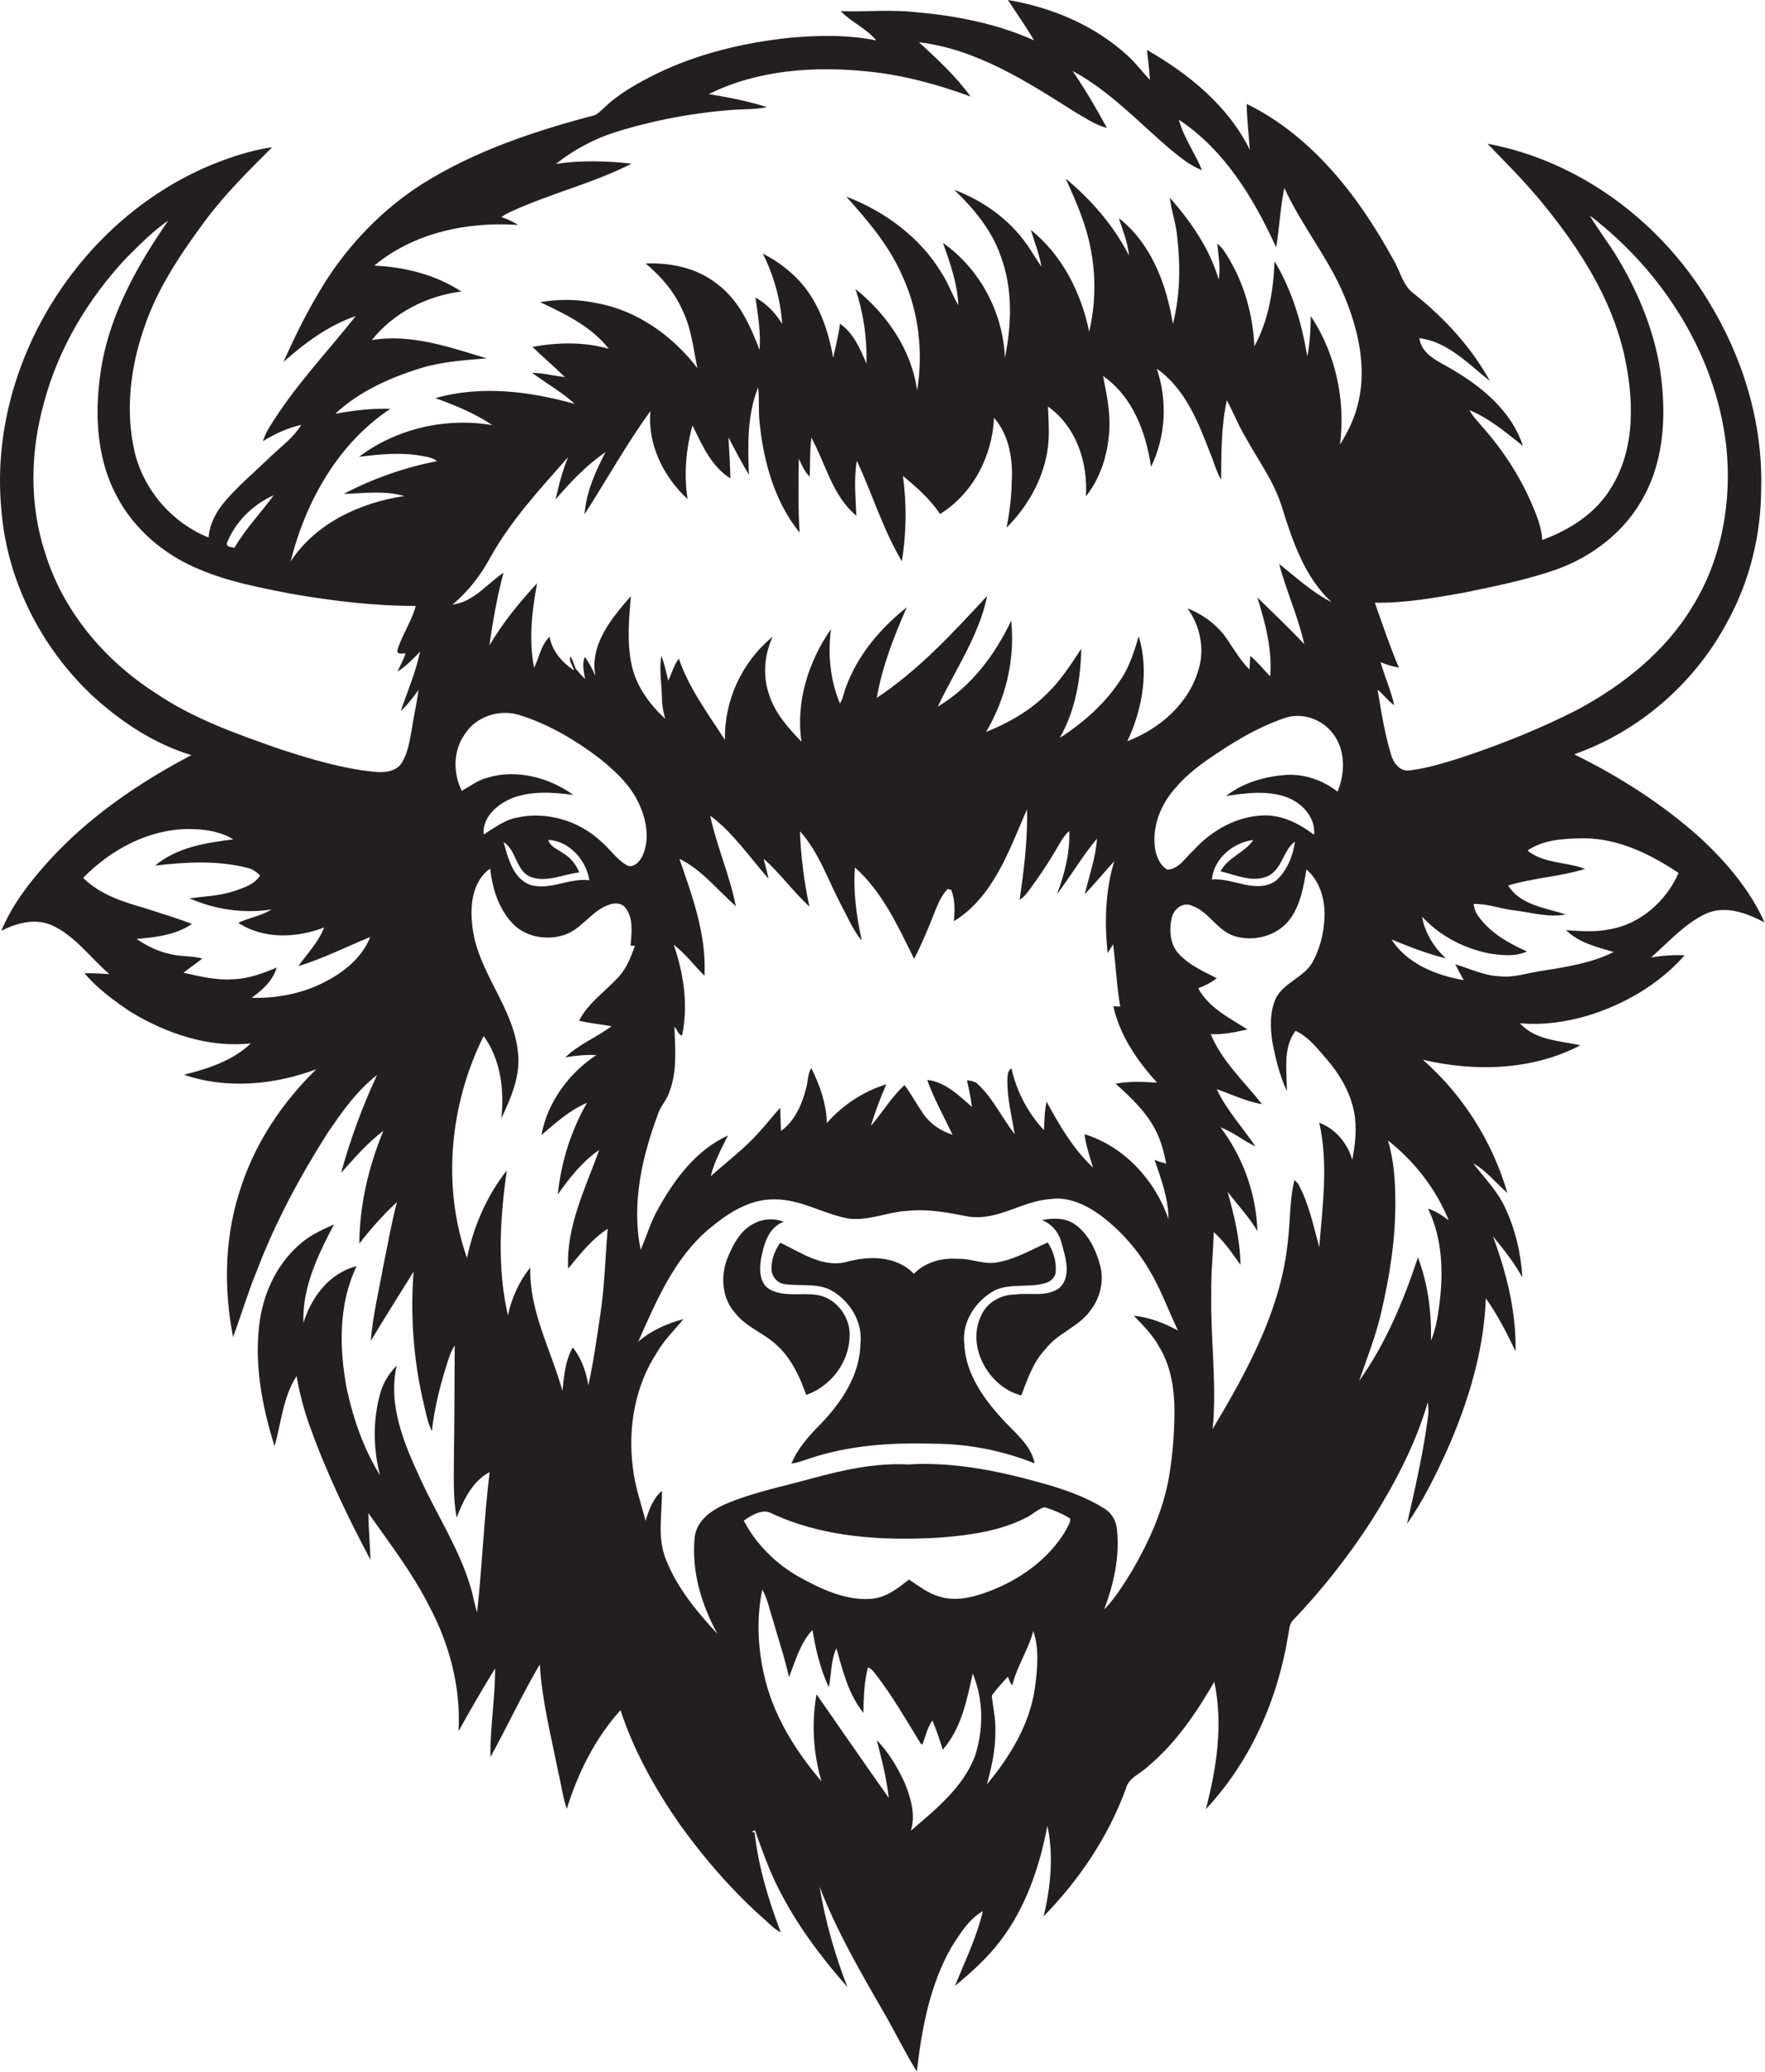 <?xml version="1.0" encoding="utf-8"?>
<!-- Generator: Adobe Illustrator 19.2.0, SVG Export Plug-In . SVG Version: 6.00 Build 0)  -->
<svg version="1.1" id="Layer_1" xmlns="http://www.w3.org/2000/svg" xmlns:xlink="http://www.w3.org/1999/xlink" x="0px" y="0px"
	 viewBox="0 0 647.4 759.7" enable-background="new 0 0 647.4 759.7" xml:space="preserve">
<g>
	<path fill="#231F20" d="M623.7,307.3c-13.8-12.4-29.6-22.5-46.3-30.7c23.9-8.4,44.2-26.1,56.1-48.4c8.3-15,12.5-32.2,12.5-49.3
		c0.6-24.1-6.8-48-19.3-68.4c-17.6-29.2-47.3-51.5-81.1-57.8c7.2,7.4,14.5,14.7,21,22.8c12.9,15.9,24.3,33.8,29,53.9
		c3.7,16.3,4.5,34.7-4.6,49.4c-5.6,9.4-15.2,15.5-25.3,19.2c-0.3-5-2.3-9.7-4.3-14.3c-4.3-9.6-10-18.4-16.9-26.3
		c-1.9-2.3-4.1-4.4-5.5-7c7.3,3,13.4,8.2,19.6,13.1c-4.1-12.6-14.8-21.5-25.9-28c-4.7-2.9-11.2-5.2-12.1-11.5
		c10.5,1.3,18,9.5,25.9,15.7c-6.9-12.5-16.8-23.2-28-32.1c-4.1-3-4.9-8.4-7.5-12.5c-12.6-23.1-29.7-45.2-53.7-57
		c0,5.6,0.8,11.2,1.1,16.8c-7.9-16.1-22.4-27.8-37.7-36.6c0.4,3.7,0.9,7.3,1.1,11c-2.8-2.9-5.2-6.2-8.2-8.9
		C401.5,9.3,385.8,2.7,369.7,0c3.2,4.9,6.6,9.7,9.6,14.8c-13.6-6.1-28.3-9-43.1-10.3c-9.2-1.1-18.5-0.1-27.8-0.4
		c3.9,4.1,9.4,6.3,13,10.7c-10.6-2.1-21.5-1.9-32.2-0.9c-16.5,1.8-33,5.7-48.1,13c-7.1,3.5-14.2,7.4-19.9,13
		c-0.9,0.8-1.8,1.7-2.9,2.3c-22.1,5.8-44.1,13.1-63.5,25.3c-14.4,9.2-26.6,21.8-35.7,36.2c-5.8,9.3-10.7,19-15.1,29
		c7.9-7,16.5-13.4,26.5-16.8c-10.8,13.6-23,26.3-32,41.3c-0.9,1.4-1.5,3-2.1,4.6c4.4-2.7,9.1-4.9,14.1-6c-2.8,4.6-7.2,7.8-11,11.4
		c-5.6,5.4-11.6,10.5-16.7,16.3c-3.3,3.8-5.9,8.4-6.3,13.6c-13.4-5.4-23.7-17.3-27.1-31.3c-3.5-15-1.6-30.9,3.4-45.4
		c4.8-14.5,13.4-27.2,22.4-39.4c7.3-9.8,16-18.4,24.6-27c-5.9,0.8-11.6,2.5-17.2,4.5C31.1,77-4.7,132.2,0.5,186.9
		c2,25.9,14.6,50.6,33.5,68.3c10.4,9.5,22.6,17.6,36.2,21.7C50.6,287.2,31.9,300,17,316.7c-6.6,7.4-12.7,15.4-16.5,24.6
		c5.5-2.8,12.1-4.6,18.1-2.2c8.8,3.8,14.4,12,21.5,18.1c-3-0.2-6-0.4-9.1-0.3c4.8,5.7,10.9,10.1,17,14.2c13.1,7.9,28.5,13.2,44,11.5
		c-6.7,6.4-15.7,9.3-24.5,11.5c15.7,5.4,33.2,3.7,48.5-2C103.8,404,93.9,418.6,88.5,435c-6.1,17.7-6.6,37-3,55.3
		c3-8.1,5.4-16.3,8.7-24.3c6.7-17.6,15.7-34.4,25.8-50.3c5.3-7.8,10.8-15.7,18.3-21.5c-5.4,11.6-9.8,23.6-13.2,35.9
		c4.9-5.4,9.6-11,15.5-15.4c-5.4,13.1-8.7,27.1-8.8,41.3c4.2-5.4,8.8-10.6,13.8-15.2c-2.1,7.9-3.4,15.9-5.1,23.9
		c-1.6,9-3.8,17.9-4.5,27c5.1-8.5,10.5-17,15.7-25.4c-1.2,15.6-0.1,31.4,3.3,46.6c1,4,1.6,8.2,3.4,11.9c0.9-8.2,2.9-16.3,5.4-24.2
		c0.8-2.5,1.5-5,3-7.2c-0.1,13.4-0.1,26.9-0.3,40.3c0,7.6-0.4,15.3,1,22.8c2.5-6.4,5.7-13.3,12.1-16.7c-2.1,17.1-2.7,34.3-4.6,51.4
		c-1-2.9-1.4-6-2.3-8.9c-4.1-14.1-12.3-26.5-18.4-39.8c-6-12.9-12.1-27.2-8.8-41.7c-2.6,2.6-4.7,5.8-5.8,9.4
		c-3,10-2.9,20.7-0.3,30.8c-6-9.7-9.8-20.6-12.2-31.7c-2.8-14.9-3.1-31,3.6-45c-10,2.5-16.6,11.4-19.5,20.8
		c-0.5-12.9,5.3-24.9,11.2-36.1c-4,1.8-8.1,3.6-11.5,6.4c-8.6,6.9-13.9,17.4-15.6,28.2c-2.4,15.7,0.6,31.7,5.3,46.7
		c2.5-8.6,3.1-18.1,8.1-25.7c1.1,6.5,2.8,12.9,5.1,19.1c6,16.7,13.7,32.6,22,48.3c-0.2-5.7-0.7-11.4-0.8-17.2
		c7.7,11,16,21.7,22.1,33.7c7.6,14.1,11.9,30.2,11,46.3c4.3-7.8,8.8-15.5,13.4-23c0.1,10.8-1.9,21.6-1.7,32.5
		c6.2-11.3,11.6-22.9,18.1-34c0.8,13.5,4.2,26.5,6.8,39.7c1.1,4.4,1.6,9,3.1,13.3c4.1-13.2,10.4-25.9,19.7-36.2
		c4.9,15,12.7,28.8,21.6,41.7c9.2,12.8,19.6,24.8,31.5,35.3c1.8,1.6,3.5,3.4,5.7,4.5c-4.5-11.8-8.2-24-9.6-36.6l-1.1-0.3
		c0.3-0.1,0.9-0.4,1.2-0.6c2.6,7.2,5.1,14.5,8.6,21.3c6.6,13.2,15.6,25.2,25.3,36.2c-4.6-11.9-8.1-24.2-10.2-36.8
		c6.2,16.1,14.9,31.1,23.5,46c4.2,7.2,7.8,14.8,12.2,21.8c1.8-15.8,4.8-31.9,12.8-45.8c3.1-4.8,6.3-10.1,11.4-13
		c-2.2,9.5-6.6,18.4-10.2,27.4c6-5,11.9-10.2,16.6-16.5c9.4-12.2,14.4-27.2,17.3-42.2c2.3,10.9,1.2,22.4-1.4,33.2
		c13.1-13.4,23.8-29.3,30.2-46.9c1-4,5.4-5.4,8.1-8.1c10.2-8.5,17.7-19.6,24.3-31c3.3,15.5,0.9,31.5-3.1,46.7
		c16.4-17.5,26.4-40.2,30.2-63.8c0.4-1.8,0.3-4,1.8-5.5c10.7-11.2,20.3-23.4,28.7-36.4c8.6-13.6,16.2-28,20.7-43.5
		c0.2,1.5,0.3,3,0.2,4.5c-1.7,13.5-4.8,26.8-7.8,40.1c5.9-8.5,10.5-17.8,14.8-27.3c7.7-17.5,13.4-36.2,14.1-55.4
		c4.3,6,7.7,12.7,10.9,19.4c0.3-14.5-3.3-28.7-8.3-42.2c3.9,4.8,7.8,9.7,10.8,15.1c-0.5-8.8-2.6-17.7-6.4-25.7
		c-2.8-6.1-7.6-10.8-11.6-16.1c4.9,2.7,8.3,7.3,12.5,10.8c-5.5-18.8-16.3-35.9-31-48.8c19.1,4.5,40.2,3.9,57.8-5.3
		c-7.6-1.7-16.6-1.8-22.2-8.1c8.3,0.8,16.7-0.4,24.6-2.7c13.6-4.1,26.4-11.5,35.8-22.2c-4.1-0.2-8.2,0.1-12.3,0.8
		c6.4-5.6,12.2-12.3,20-16c7.2-3.3,15-0.3,21.6,3.1C642,326.5,633.3,316.2,623.7,307.3z M537.1,217.3c11.2-2.3,22.5-4.6,33.3-8.3
		c13.7-4.8,25.9-14.2,32.7-27.2c7.6-14.1,8.1-30.9,5.8-46.4c-2.3-14.4-8-28.2-15.5-40.7c-3.2-5.4-7.1-10.3-10.3-15.7
		c26.7,20.4,46.3,51,50.1,84.7c2.1,20.2-1.6,41.3-12.4,58.7c-9.9,16.5-25.5,28.9-42.3,37.9c-13.9,7.1-28.5,12.9-43.4,17.8
		c-5.9,1.8-11.9,3.7-18.1,4.4c-3.6,0.5-6-2.9-6.8-5.9c-2.3-7.7-3.6-15.7-4.9-23.7c2.2,1.8,3.8,4.1,6.1,5.7c-1.2-5.4-3.5-10.5-5-15.8
		c2.1,0.9,4.4,1.6,6.7,2c-3.3-7.8-6-15.8-8.8-23.8C515.5,221.2,526.3,219.2,537.1,217.3z M100.4,181.6c-4.7,6.5-10.4,12.3-14.4,19.3
		c-1.1-0.4-2.9-0.1-2.8-1.7C86.3,191.3,92.8,185,100.4,181.6z M116.6,361.3c-7.6,3.4-16,4.8-24.3,4.6c3.9-2.8,7.8-6.3,9.2-11.1
		c-5.2,2.2-10.6,4.2-16.4,4.3c-6,0.4-11.9-1.1-17.8-2.4c2.3-1.8,4.6-3.4,6.9-5.2c-3.6-1-7.4-0.7-11.1-1.5c-4.7-0.9-9.1-3-13-5.7
		c7-0.6,14.3-1.4,20.3-5.5c-5.7-2.2-11.5-3.9-17.3-5.8c-8.1-2.3-16.5-5-22.6-11.1c10.1-10.3,23.9-17.8,38.6-17.9
		c5.7,0,11.6,0.8,16.5,3.8c-10,1.2-20.7,2.9-28.7,9.6c11.3-1.3,22.9-2,34.1,0.9c1.7,0.4,3.1,1.5,4.4,2.7c-2,3.3-5.9,4.5-9.3,5.7
		c-5.4,1.8-11.1,2-16.6,2.7c9.3,4.1,19.9,5.7,30.1,4.1c-3.8,2.4-8.3,3-12.2,4.9c9.4,6.1,21.3,5.6,31.5,1.7
		c-2.1,5.4-6.2,9.6-9.5,14.2c9.1-2.8,17.6-7.1,26.4-10.7C132.5,352,124.6,357.7,116.6,361.3z M153.5,253c-0.6,4.9-1.8,9.8-2.5,14.7
		c-0.8,4.2-1.4,8.6-3.8,12.3c-2,2.8-5.8,3.3-9,3.1c-12.3-1.1-24.1-4.7-35.8-8.5c-15.7-5.5-31.6-11.1-45.4-20.5
		c-18.7-12-33.8-29.9-40.4-51.2c-5.9-17.8-5.5-37.2-0.5-55.1c5.3-20.1,16.3-38.4,30.5-53.5c4.8-4.7,9.5-9.6,15.1-13.4
		c-10.9,15.8-20.6,32.9-24.2,51.9c-2.9,16.3-2.7,34,5.2,48.9c6.4,12.4,17.7,21.9,30.5,27.1c10.5,4.5,21.8,6.6,32.9,8.8
		c15.3,2.7,30.8,4.6,46.4,4.6c-1.5,5.7-5,10.5-6.7,16.1c-0.5,1.9,1.9,1.3,3,1.3c-0.8,2.3-2,4.5-3,6.7c3.1-2,5.8-4.7,8.3-7.4
		c-1.6,7.5-4.6,14.6-7.1,21.8C149.5,258.5,151.5,255.7,153.5,253z M154.3,167.1c2,0.4,4.3,0.6,6,2c-11.9,2.3-23.5,6.4-34.2,12
		c7.4-0.2,15-1.3,22.2,0.8c-16.2,2.4-32.6,10-41.7,24c5.5-22,17.4-43.3,36.6-56c-6.8-0.2-13.5,0.6-20.2,1.8
		c8.7-8.1,19.8-13.1,31-16.6c8-2.5,16.3-3,24.5-3.7c-13.6-4.1-27.8-9.1-42.1-6.7c8-10.1,20.2-16.2,32.8-17.8
		c-9.4-6.2-20.8-9-31.9-9.5c14.5-12.1,34.2-16.2,52.7-14.9c-1.9-1.3-4-2.2-6.1-2.9c1-0.7,2-1.3,3.1-1.8
		c14.6-6.8,30.4-10.5,44.7-17.8c-9.2-1-18.6-1.3-27.8,0.1c6.5-5.1,13.8-9.1,21.7-11.6c14.4-4.5,29.4-7.3,44.5-8.3
		c3.8-0.2,7.5-0.1,11.2-0.9c-7-2.3-14.2-3.6-21.3-4.8c17.9-8.9,38.6-10.3,58.2-8.3c13,1.3,25.6,4.7,37.8,9.2
		c-5.4-7.5-12.2-13.7-18.9-19.9c21,2.5,39.4,14.3,56.9,25.4c3.9,2.2,7.6,4.9,12,6c-3.9-7.2-8-14.2-12.6-20.9
		c13.6,7.3,24.2,18.8,35.8,28.7c3.6,2.9,7.2,6,11.7,7.7c-2.6-6.3-6.7-11.9-8.5-18.5c16.8,11.1,27.5,28.9,35.7,46.8
		c1.2-7.2,1.5-14.6,3-21.8c6.3,13.9,16.3,25.8,22.1,39.9c4.9,11.9,8,25.2,5.2,38c-1.2,5.8-3.7,11.2-6.9,16.2
		c2.1-16.3-1.6-33.4-10.7-47.1c-0.1,5-0.3,10-1.3,14.8c-2-12.2-5.6-24.3-12-34.9c-0.4,10.7-2.2,21.7-7.4,31.2
		c-0.5-11-3.4-21.9-8.9-31.4c-1.3-2.3-2.7-4.6-4.7-6.3c0.4,4.4,1.3,8.8,0.5,13.2c-3.3-11.4-10.2-21.2-17.9-30
		c0.5,4.8,2.3,9.5,2.7,14.3c1.2,10.6,1.1,21.6-1.6,32c-2.3-14.5-7.9-29.5-19.8-38.8c1.4,4.5,3.3,8.9,3.7,13.7
		c-5.6-11-13.8-20.4-23.2-28.2c3.7,8.2,7.4,16.5,9.1,25.4c2,10.1,1.9,20.7-0.5,30.7c-2.9-14.2-9.9-28.1-21.4-37.3
		c1.4,4.5,3.1,8.9,3.9,13.5c-2-2.8-3.6-5.8-5.6-8.5c-6.5-9.1-16-15.8-26.4-19.7c7.2,6.9,13.8,14.8,17.1,24.4
		c4.4,11.9,4,24.9,1.5,37.2c-0.7-16.6-9.1-32.5-22.7-42.1c2.6,7.4,5.3,14.9,5.6,22.8c-2.2-3.7-3.6-7.9-6-11.6
		c-7.9-13.2-20.9-22.8-35.1-28.2c7.9,8.8,15.7,17.9,20.5,28.9c6.1,13.1,7.8,28,5.5,42.2c-2-14.8-11.1-28-22.6-37.2
		c2.9,8.8,4.3,18,4,27.3c-2.3-5.4-4.7-11.1-9.7-14.6c-0.5,4.2-1.6,8.3-2.5,12.5c-2-11.6-6.4-23.4-15.5-31.2c-3.1-2.8-6.6-5.1-10.3-7
		c4,8,6.5,16.8,7.1,25.8c-2.4-4-5.7-7.4-9.8-9.7c0.9,6.4,2,12.8,1.5,19.2c-3.4-9-7.7-18.4-15.7-24.3c-7.4-5.8-16.9-7.7-26.1-7.4
		c5.6,4.7,10.5,10.3,13.5,17.1c3.3,6.7,4,14.1,5.5,21.3c-9-11.8-22-21.1-36.7-23.8c-6.9-1.5-14-1.6-21-0.4
		c9.2,4.3,18.8,8.9,25.2,17.1c-9.1-2.6-18.7-2.4-28-0.7c3.9,3.8,8,7.2,11.9,11.1c-4-0.5-8-1.5-12-1.6c5.1,3.9,10.9,7,15.6,11.4
		c-16.5-4.6-34.4-6.9-51.1-2.1c7.3,2.6,14.5,5.6,20.9,9.9c-17-2.9-35.1,1.2-48.9,11.6C139.2,166.6,146.8,165.8,154.3,167.1z
		 M471.6,292.2c5.8,2,11,7.4,10.4,13.9c-5.2-3.9-11.2-7.1-17.9-7.1c-10.1,0.1-19.5,5.3-26.2,12.7c-3,2.6-5.4,7-9.7,7.2
		c-2.5-1.4-3.8-4.3-4.4-7c-1.5-8.3,1.8-16.8,7.3-22.9c3.2-3.8,7-7,11.1-9.9c9-6.3,18.5-12.2,29-15.8c6.4-2.2,13.8,0.4,17.8,5.8
		c4.6,6,4.4,14.5,1.6,21.2c-5.5-4.3-12.5-6.7-19.4-6.1c-7.6,0.6-15.4,2.9-21.5,7.7C456.9,290.8,464.6,289.8,471.6,292.2z
		 M465.4,321.1c5-2.7,5.3-9.4,9.6-12.5c-0.7,5.2-2.9,10.6-6.8,14.2c-7.2,5.3-15.8-1-23.7-0.3c0.8-7.8,7.8-13.5,15.2-14.5
		c-3.1,4.7-9.3,6.3-12,11.5C453.5,320.9,459.8,323.9,465.4,321.1z M400.9,428.1c-7.3-6.8-12.3-15.5-17-24.1c-0.8,3.4-0.8,6.9-1,10.4
		c-5.9-6.3-10-14.2-11.9-22.6c-1.5,0.8-1.4,2.6-1.5,4.1c-0.1,6.8,1.6,13.4,2.7,20c-4.7-6-7.9-13.1-13.5-18.3c-1-1.1-2.6-1.3-4-1.5
		c0.7,3.3,1.4,6.5,1.8,9.8c-4.8-4.2-9.8-9.2-16.4-9.9c2.5,7,6.1,13.4,9.3,20.1c-4.2-1.3-8.1-3.9-10.7-7.6c-2.4-3.5-4.4-7.2-6.9-10.6
		c-4.9,4.4-8.1,10.1-12.4,15c1.6-5.2,3.5-10.3,5.7-15.3c-8.4,2.6-16,7.6-21.8,14.2c-0.2-7.1-2.6-13.9-5.7-20.1
		c-1.4,2.1-1.2,4.9-1.9,7.3c-1.5,5.9-4.1,12-9.2,15.7c-0.2-2.8-0.2-5.6-0.3-8.5c-2.7,2.9-5.1,6.1-7.8,9c-5.3,6-11.8,10.8-17.7,16.1
		c1.3-5.3,3.9-10.1,6.3-14.9c-11.5,5.2-19.5,15.9-25.5,26.7c-2.8,4.8-4.3,10.2-6.5,15.2c-3.5-17.1,0.6-34.6,6.7-50.7
		c1.1-2.6,3.1-4.7,3.9-7.4c2.9-7.6,2-15.8,1.8-23.7c1,0.9,1.4,3.1,2.8,3.2c2.3-11.1,0.6-22.7-3.1-33.3c4.3,3.3,7.5,7.6,11.3,11.4
		c0.8-14.9-4.4-29.1-9.2-42.9c8.2,4,13.9,11.4,20.7,17.4c-2.2-11.3-7-21.9-9.4-33.2c8.5,6.3,14.4,15.2,21.4,23.1
		c-0.5-2.5-1.2-4.8-1.8-7.3c6.1,5.3,10.8,12.1,16.8,17.5c-2-9.1-3.1-18.3-3.5-27.6c7,7.7,10.3,17.9,15.1,27
		c2.4,4.4,4.3,9.2,7.6,13.1c-1.9-8.8-3.2-17.8-2.5-26.8c10.1,9,15.8,21.6,21.7,33.5c2.9-5.6,5.3-11.4,7.6-17.3
		c1.2-2.9,2.4-6,4.7-8.3c0.3,0.1,1,0.2,1.3,0.3c1.5,3.7,1.3,7.6,1,11.5c14.6-9,20.3-26.2,26.8-41c0.3,11.1-1.1,22.1-2.7,33.1
		c1.8-1,2.9-2.7,4.1-4.3c3.4-4.7,6.6-9.4,9.5-14.4c1.3-2.3,2.6-4.7,4.6-6.5c0.3,8-1.7,15.8-4.5,23.2c5.1-6.7,9.3-14,14.7-20.4
		c-0.5,7-2.9,13.7-4.5,20.4c3.7-3.9,7.2-8.1,10.8-12.1c-3.3,10.9-3.6,22.5-2.4,33.7c0.6-1.1,1.3-2.1,2-3.2c1,7.6,1.3,15.3,2.6,22.8
		c-0.6,0-1.9-0.1-2.5-0.1c2.3,10.7,8.8,20,16,28c-5-0.3-10.2-0.6-15.2,0.4c6,5.3,11.9,11,15.3,18.3c1.6,3.5,2.5,7.2,3.3,11
		c-1.5-0.4-2.9-0.8-4.3-1.4c2.4,7,5.1,14.2,5.1,21.7c-4.9-14.2-16.2-26.6-30.8-31.1C398.3,420.1,399.7,424,400.9,428.1z
		 M206.3,312.7c-1.9-1.4-4.5-2.2-5.2-4.7c7.7,0.3,13.9,7.4,15.1,14.8c-7.3-1-14.3,3.8-21.6,1.7c-6.5-2.3-8.2-9.9-9.9-15.7
		c4.8,2.9,4.4,10.5,10,12.8c5.9,2.1,11.9-1,17.8-1.7C211.2,316.8,209.1,314.3,206.3,312.7z M189.2,299.9c-4.4,0.9-8,3.8-11.8,6.1
		c-0.5-6.2,4.7-10.8,9.9-13.1c7.3-3,15.4-2.4,23-1.4c-8.9-6.4-20.9-9.6-31.6-6.3c-3.4,0.9-6.3,3.1-9.3,4.8
		c-3.3-6.5-3.2-14.8,1.1-20.8c4.1-6.5,12.8-9.3,20-7c10.7,3.3,20.4,9.1,29.3,15.8c6.1,4.9,12.1,10.5,15.1,17.9
		c2.4,5.7,3.4,12.5,0.6,18.3c-1.1,2-3.5,4.5-5.9,2.9c-3.6-2.2-6-5.9-9.2-8.6C212.3,300.9,200.2,297.3,189.2,299.9z M179.8,204.5
		c7.6-13.7,18.3-25.2,28.6-36.9c-2.1,5-3.4,10.2-4.6,15.5c5.5-6.4,11.3-12.5,18.3-17.3c-3.7,7.1-7.1,14.7-7.7,22.8
		c8.1-12.6,15.4-25.8,24.2-37.9c-1.2,12.2,4.8,24.2,13.6,32.3c-1.4-9-0.6-18.3,1.8-27c3.5,7.1,6.9,15.1,13.9,19.4
		c-0.1-5-0.4-10-0.7-15c2.4,4.6,4.8,9.2,7.5,13.7c-0.4-10.8-0.7-21.9,3.4-32.1c0.5,4.6,0,9.2,0.6,13.7c1.5,14.1,5.6,28.5,14.6,39.6
		c-0.6-9-0.4-18-0.3-27.1c1.1,2.3,2.1,4.8,4,6.6c0.2-4.8,0-9.5,0.6-14.3c5.3,9.6,7.7,21.3,16.5,28.6c-0.2-6.7-1-13.4,0.2-20.1
		c5.7,12.2,9.6,25.2,16.5,36.8c1.7-10.3,1.8-20.9,0.4-31.3c5,4.2,10,8.5,13.6,14c12.1-7.5,19.2-21.3,19.8-35.3
		c5.6,6.4,7,15.3,6.5,23.6c-0.1,5.6-0.8,11.2-1.9,16.7c7.5-7.5,13.1-17.1,14.9-27.7c1-5.5,0.5-11.2,0.3-16.7
		c10.4,7.3,14.7,20.6,13.9,32.9c5.5-6.8,8.1-15.7,8.6-24.3c0.4-6.7-1-13.3-2.3-19.8c10.9,7.5,15.8,20.8,17.6,33.3
		c5.4-11.1,6.1-24.3,2.1-36c10.4,7.3,15.2,19.5,19.6,31c1.4,3.2,2.2,6.7,4,9.7c0.1-9.7,0-19.5,2.1-29.1c2.3,4.2,4,8.7,6.5,12.9
		c4.7,8.7,10.8,16.7,13.7,26.2c3.9,12.5,8.3,25.7,18.2,34.9c-7.1-3.6-13-9.1-19.2-14c2.6,9.9,7,19.4,9.2,29.4
		c-5.5-5.9-11.4-11.4-17.2-17.1c2.9,9.3,5.5,19,4.7,28.9c-2.5-2.5-4.6-5.3-7.3-7.5c-0.1,1.7-0.2,3.3-0.3,5c-3.2-3.2-5.5-7.1-8-10.8
		c-3.5-5.3-8.8-9.3-14.7-11.6c4.6,6.4,6.4,14.9,4,22.5c-3.6,12.5-14.3,21.7-26.1,26.2c5.6-11.8,8-25.8,4.2-38.5
		c-1.6,5.3-3.2,10.7-6.3,15.4c-5.7,9-13.8,16.2-22.7,21.9c5.7-9.9,7.7-21.4,7.9-32.7c-3.8,5.8-7.6,11.7-12.6,16.5
		c-6.3,6.3-14.1,10.7-22.3,14c7.2-12.2,10.7-26.6,9.2-40.8c-6,12.7-14.8,24.3-26.9,31.5c6.3-13.4,15.1-25.9,18.1-40.6
		c-12.5,13.5-25.1,27.2-40.5,37.4c2-11.5,6.3-22.5,11-33.2c-9.6,7.6-17.9,17.4-22.2,29c-0.9,2.1-1.1,4.4-2.3,6.3
		c-3.6-8.6-4.5-18.1-3.3-27.3c-8.3,11.9-13,26.8-10.8,41.3c-4.8-5-9.6-10.3-11.8-17c-2.5-7-1.9-14.8,1.2-21.5
		c-11.2,9.1-17.8,23.4-17.5,37.8c-6.2-9.6-13.2-18.9-16.9-29.8c-1.8,2.4-2.6,5.4-3.9,8.1c-0.7-3.1-1.4-6.2-2.5-9.1
		c-0.9,5.1,0.1,10.2,0.2,15.3c0,2.7,0.5,5.2,1.2,7.8c-5.7-5.3-10.6-11.9-12.3-19.7c-1.8-8.3-1-16.9-0.3-25.3c-7,8-15.2,17.8-13,29.3
		c-1.1-2.5-2.3-4.9-3.9-7c-1.1,2.6-0.3,5.4,0.1,8.1c-1.2-1.2-2.4-2.5-3.5-3.9c-0.5-1.5-1.1-3-1.8-4.4c-0.9,1.8,1,3.4,1.2,5.1
		c-4.3-2.9-8-7-8.9-12.3c-3.2,3-3.8,7.6-5.7,11.4c-2-10.3-0.8-20.8,1.1-31c-6.5,7-12.6,14.5-17.5,22.8c1.3-8.9,2.8-17.9,5.2-26.7
		c-6.1,4.1-10.9,10.7-18.7,11.7C171.6,217,176.3,211,179.8,204.5z M227.2,357.9c-4.9,5.5-11.4,9.7-14.8,16.4c3.9,0.9,7.9,1.3,11.9,2
		c-5.4,4.1-12,6.6-16.9,11.4c3.7-0.6,7.5-1,11.3-0.8c-10.1,6.7-17.9,17.3-20.1,29.3c5.2-4.4,10.3-9.1,16.7-11.8
		c-5.9,10.3-9.5,21.8-10.7,33.6c4.3-6.1,9-12.1,15.2-16.3c-5.1,14.1-12.2,28.1-11.4,43.5c4.4-5.3,8.7-10.9,14.5-14.6
		c-0.9,10.5-1.1,21-2.7,31.4c-1.3,8.7-2.5,17.4-4.4,26c-0.8-5-2.5-9.9-5.7-13.9c-2.8,4.8-3.2,10.5-3.8,15.9
		c-4.2-15-12.2-29.2-11.8-45.2c-4.1,5.1-6.8,11.1-8.2,17.5c-4-17.4-2.9-35.6-0.4-53.1c-7.4,9.3-12.2,20.6-14.6,32.1
		c-9.3-26.4-6.3-56.5,6.1-81.4c6.3,8.6,7.6,19.9,6.5,30.2c3.5-7.5,7.1-15.6,6.1-24.1c-1.6-16.7-14.7-29.4-16.7-46
		c-1-7.5-0.2-16.8,6.5-21.5c0.8,7.2,3,14.5,8,19.9c4.7,5.2,12.7,6.6,19.3,4.4c6.4-2.2,9.8-8.8,16.2-11c2-0.8,4.7-0.8,6.1,1.1
		c3.1,3.9,2.2,9.3,1.9,13.9l1.6,0C231.5,350.7,230,354.7,227.2,357.9z M357.6,644c-4.4,11.5-14.4,19.5-23.5,27.3
		c1.8-5.7,0-12-2.2-17.4c-2.6-5.7-5.9-11.3-10.3-15.8c1.8,7,3.6,14,4.4,21.2c-8.9-12.6-17.7-25.4-26.5-38
		c-1.9,10.6-1.2,21.6,1.8,31.9c-9.7-11.4-17.9-24.5-21.1-39.3c-2.3-10.2-2.7-20.8-0.6-31c2,3.5,2.7,7.6,4,11.4
		c1.9,6.9,4.3,13.7,5.8,20.7c2.4-6,4.1-12.5,8.6-17.3c1.2,7.2,2.9,14.4,6,21c1-4.7,0.7-9.8,2.8-14.3c2.3,8.2,4.4,16.9,9.9,23.7
		c0.1-5.6,0.2-11.3,1.7-16.7c0.8,0.4,1.6,1,2.2,1.8c6.5,8.2,11.7,17.4,17.2,26.3c0.1,0,0.4,0.1,0.6,0.1c1.1-2.9,1.7-6.1,3.6-8.7
		c1.5,3.5,2.7,7.1,3.8,10.7c6.8-7.7,8.8-18.1,11-27.9C360.8,623.3,360.8,634.3,357.6,644z M379.6,619c-1.9,13.3-9.1,25.1-17.6,35.3
		c1.7-6.3,3.2-12.8,3.1-19.4c0.2-4.4-0.9-8.8-1.3-13.1c1.7-2.5,3.8-4.7,5.9-7c0.4,1.1,0.8,2.3,1.6,3.2c1.7-7,5.9-13,7.7-19.9
		C381.3,604.8,380.5,612.1,379.6,619z M391.1,560.9c-6.3,10.8-17,18.4-28.5,22.7c-5.8,2.2-12.4,3.8-18.5,1.7
		c-4-1.2-7.3-3.9-10.7-6.1c-4.1,3.3-8.6,6.8-14.1,7.1c-9.3,0.6-18.1-3.6-26.1-8c-8.6-4.8-15.8-12-20.4-20.7c2.7-1.8,6-4,9.3-3.1
		c19.5,9.4,41.8,10.6,63.1,9.3c10.8-0.9,21.9-2.4,31.6-7.5c2.2-1.1,4-3.1,6.4-3.6c3.2,1,6.4,2.3,9.3,4.1
		C392.8,558.3,391.6,559.6,391.1,560.9z M425.2,493.9c4.4,7.2,5.6,15.7,5.6,24c-0.1,8.1-0.7,16.2-2.1,24.2
		c-2.2,12-7.3,23.3-13.4,33.8c-3.1,5-6.2,10.1-10.3,14.3c3.5-9.3,5.8-19.4,4.7-29.4c-0.3-3.1-1.9-6-4.6-7.6
		c-6.1-3.9-13-6.4-19.9-8.5c-16.9-4.9-34.5-8.8-52.2-7.7c-11.9-0.6-23.7,2-35.1,5.1c-9.7,2.7-19.6,4.7-29,8.3
		c-6.2,2.3-13.4,6.2-14.1,13.5c-1.2,12.3,2.5,24.6,8.4,35.3c-7.6-8.2-14.9-17-19-27.5c-3.2-8-1.3-16.7-1.4-25c-3.3,2.8-4.8,7-6,11
		c-1.7-6.6-4-13-4.7-19.8c-1.8-14.4,0.8-29.7,8.9-42c2.6-4.5,6.4-8.2,9.7-12.2c-6,1.6-11.9,4.2-16.6,8.3
		c6.6-14.9,13.2-30.6,25.9-41.3c6.8-5.7,14.9-11.1,24.1-10.9c9.5-0.1,17.8,5.3,26.9,7c7.5,1.1,14.7-2.5,22.1-2.8
		c7.4-0.8,14.8,0.7,22.1,2.1c10.6,1.7,19.7-5.7,30-6.4c6.7-1,13.1,2.1,18.4,5.9c7.2,5.4,13.3,12.2,17.9,20c4.3,7.1,7,14.9,10.6,22.3
		c-5.1-2.7-10.4-4.9-16.2-5.4C419.3,486,422.8,489.5,425.2,493.9z M496,425.3c-1.7-6-6.1-11.4-12.1-13.6c3.4,15,1.2,30.5,0,45.6
		c-2.2-7.9-3.8-16.1-7.8-23.3c-0.3-0.3-1-1-1.3-1.3c-1.8,7.3-1.5,14.9-2.4,22.4c-2.5,25.1-14.9,47.6-27.6,68.9
		c1.6-16.3-0.8-32.7-0.5-49.1c-0.2-7.7,0.7-15.4,0.9-23.1c3.9,3.5,6.8,7.8,9.8,12c-0.1-9.1-2.3-18-4.7-26.8
		c3.6,4.8,7.8,9.2,10.9,14.4c-0.4-13.7-5.3-27.1-13.5-38c4.6,1.7,8.4,4.9,12.8,7c-4.7-7-10.6-13.3-14.2-21
		c5.5,1.9,10.8,4.5,16.6,5.5c-6.5-8.3-14.7-15.7-18.8-25.7c4.6,0.3,9.1-0.8,13.5-1.7c-6.6-4.2-14.2-7.9-18.1-15.1
		c2.4-0.9,4.8-2.1,6.8-3.7c-4.9-2.5-10.1-4.8-13.9-8.9c-3.3-3.5-3.6-8.8-2.6-13.3c0.7-3.1,4.1-5.9,7.3-4.4c6.3,2.1,9.2,9,15.5,11.1
		c6.8,2.2,15,0.3,19.8-5.2c4.5-5.4,5.7-12.5,6.8-19.2c5.1,4.4,7,11.5,6.6,18.1c-0.3,5.6-1.7,11.1-4.4,16
		c-3.2,5.5-10.2,7.3-13.3,12.9c-2.4,5.1-2.2,10.9-1.4,16.3c1.2,6.2,2.7,12.3,5.3,18c0.1-7.4-1.6-15.7,3.2-22.1
		c4.6,2.1,7.8,6.2,11,9.9c5,5.7,9.1,12.5,10.5,20C497.8,413.7,497.1,419.6,496,425.3z M531.4,447.5c-2.3-1.8-4.8-3.4-7.6-4.3
		c5.5,11.3,5.7,24.3,4,36.4c-0.6,4.1-1.3,8.1-2.9,12c0.2-10.3-1.1-20.8-4.8-30.5c-5.3,15.9-11.8,31.6-21.6,45.3
		c2.9-8.3,6.1-16.4,8.1-25c3.1-13.3,5.3-26.9,5.2-40.6c0-7.6-0.5-15.3-2.7-22.6C518.9,425.9,526.7,436,531.4,447.5z M590.2,340.8
		c-5.2,1.1-10.5,0.6-15.8,0.3c4.8,4.6,11.3,6.2,17.5,8c-8,4-16.9,5.4-25.7,6.8c-5.4,0.7-10.6,2.7-16.1,2.1
		c-5.7-0.2-10.9-2.8-16.3-4.4c1,2,2,3.9,3.1,5.8c-10.1-1.7-20.8-6-26.5-14.9c6.5,2.6,13.1,5.3,19.9,6.9c-4.4-4.1-7.7-9.4-8.7-15.3
		c6.4,7,15.2,11.6,24.5,13.5c4.6,0.7,9.6,1.3,14-0.7c-6.7-3-13.5-6.8-17.9-13c-1-1.3-1.4-2.8-1.7-4.4c5-0.2,9.7,1.7,14.6,2.3
		c6.4,0.7,12.8,2.8,19.2,1.5c-7.4-2.4-16.7-3.4-21.1-10.6c9.2-2.8,19-3.2,28.2-6.1c-6.9-2.6-15.2-1.9-21.1-6.7
		c6-4.2,13.8-4.4,20.9-4.5c12.6,0.1,24.3,5.9,34.5,12.7C611.2,330.4,601.6,339,590.2,340.8z"/>
	<path fill="#231F20" d="M311.6,490.8c0.8-7.4-4.8-15.1-12.3-16c-5.6-0.8-11.8,0.9-17-2c-3.7-2.2-3.8-7.1-3.2-10.9
		c1-5.4,2.6-11.8,8.4-13.9c-3.5-1.3-7.5-1.2-10.8,0.6c-4.9,2.3-7.6,7.4-9.6,12.1c-2.9,6.7-2.5,15.1,2.5,20.7
		c3.9,5.1,10.1,7.2,14.8,11.4c5.6,4.8,8.9,11.8,11.3,18.7C304.4,508.5,311.1,500.1,311.6,490.8z"/>
	<path fill="#231F20" d="M394.2,448.9c-3.5-2.4-8-2.3-12-1.5c3.7,1.5,6.3,4.6,7.2,8.5c1.4,5.1,3.7,12-0.7,16.3
		c-4.7,3.6-11,1.7-16.4,2.5c-5.2,0-10.3,2.9-12.4,7.7c-5.6,11.5,2.9,26.3,14.7,29.3c2.3-5.9,4.3-12.2,8.8-16.9
		c4.5-6,12.3-8.2,16.6-14.3c3.5-4.5,5-10.6,3.6-16.2C402.1,458.5,399.3,452.5,394.2,448.9z"/>
	<path fill="#231F20" d="M353.7,492.8c-1-8.3,4.4-16.1,11.5-19.8c5.7-2.4,12-0.8,17.9-2.4c1.9-0.4,3.6-1.8,4.1-3.7
		c0.4-4-0.7-8-2.9-11.3c-5.9,2.6-11.6,6-18,7.2c-5.1,1.2-10-1.4-15.1-1.2c-5.8-0.4-11.8,1.2-16,5.5c-6.4-6.7-16.6-6.7-24.9-4.3
		c-8.8,2.1-16.6-3.6-24.1-7.1c-1.9,2.7-3.2,5.8-3.2,9.2c-0.2,2.7,1.7,5.3,4.3,5.9c5.5,0.9,11.4-0.3,16.7,1.9
		c7.3,3.6,12.6,11.8,11.6,20.1c-0.2,11.5-7,21.5-14.7,29.5c-4.2,4.2-8.3,8.8-10.6,14.4c2.1-0.3,4.1-1,6.1-1.7
		c14.7-5,30.4-6.1,45.8-5.6c12.8,0,25.5,2.5,37.3,7.2c-1.2-6.2-6.3-10.4-10.4-14.7C361.5,513.9,354.2,504.3,353.7,492.8z"/>
</g>
</svg>
